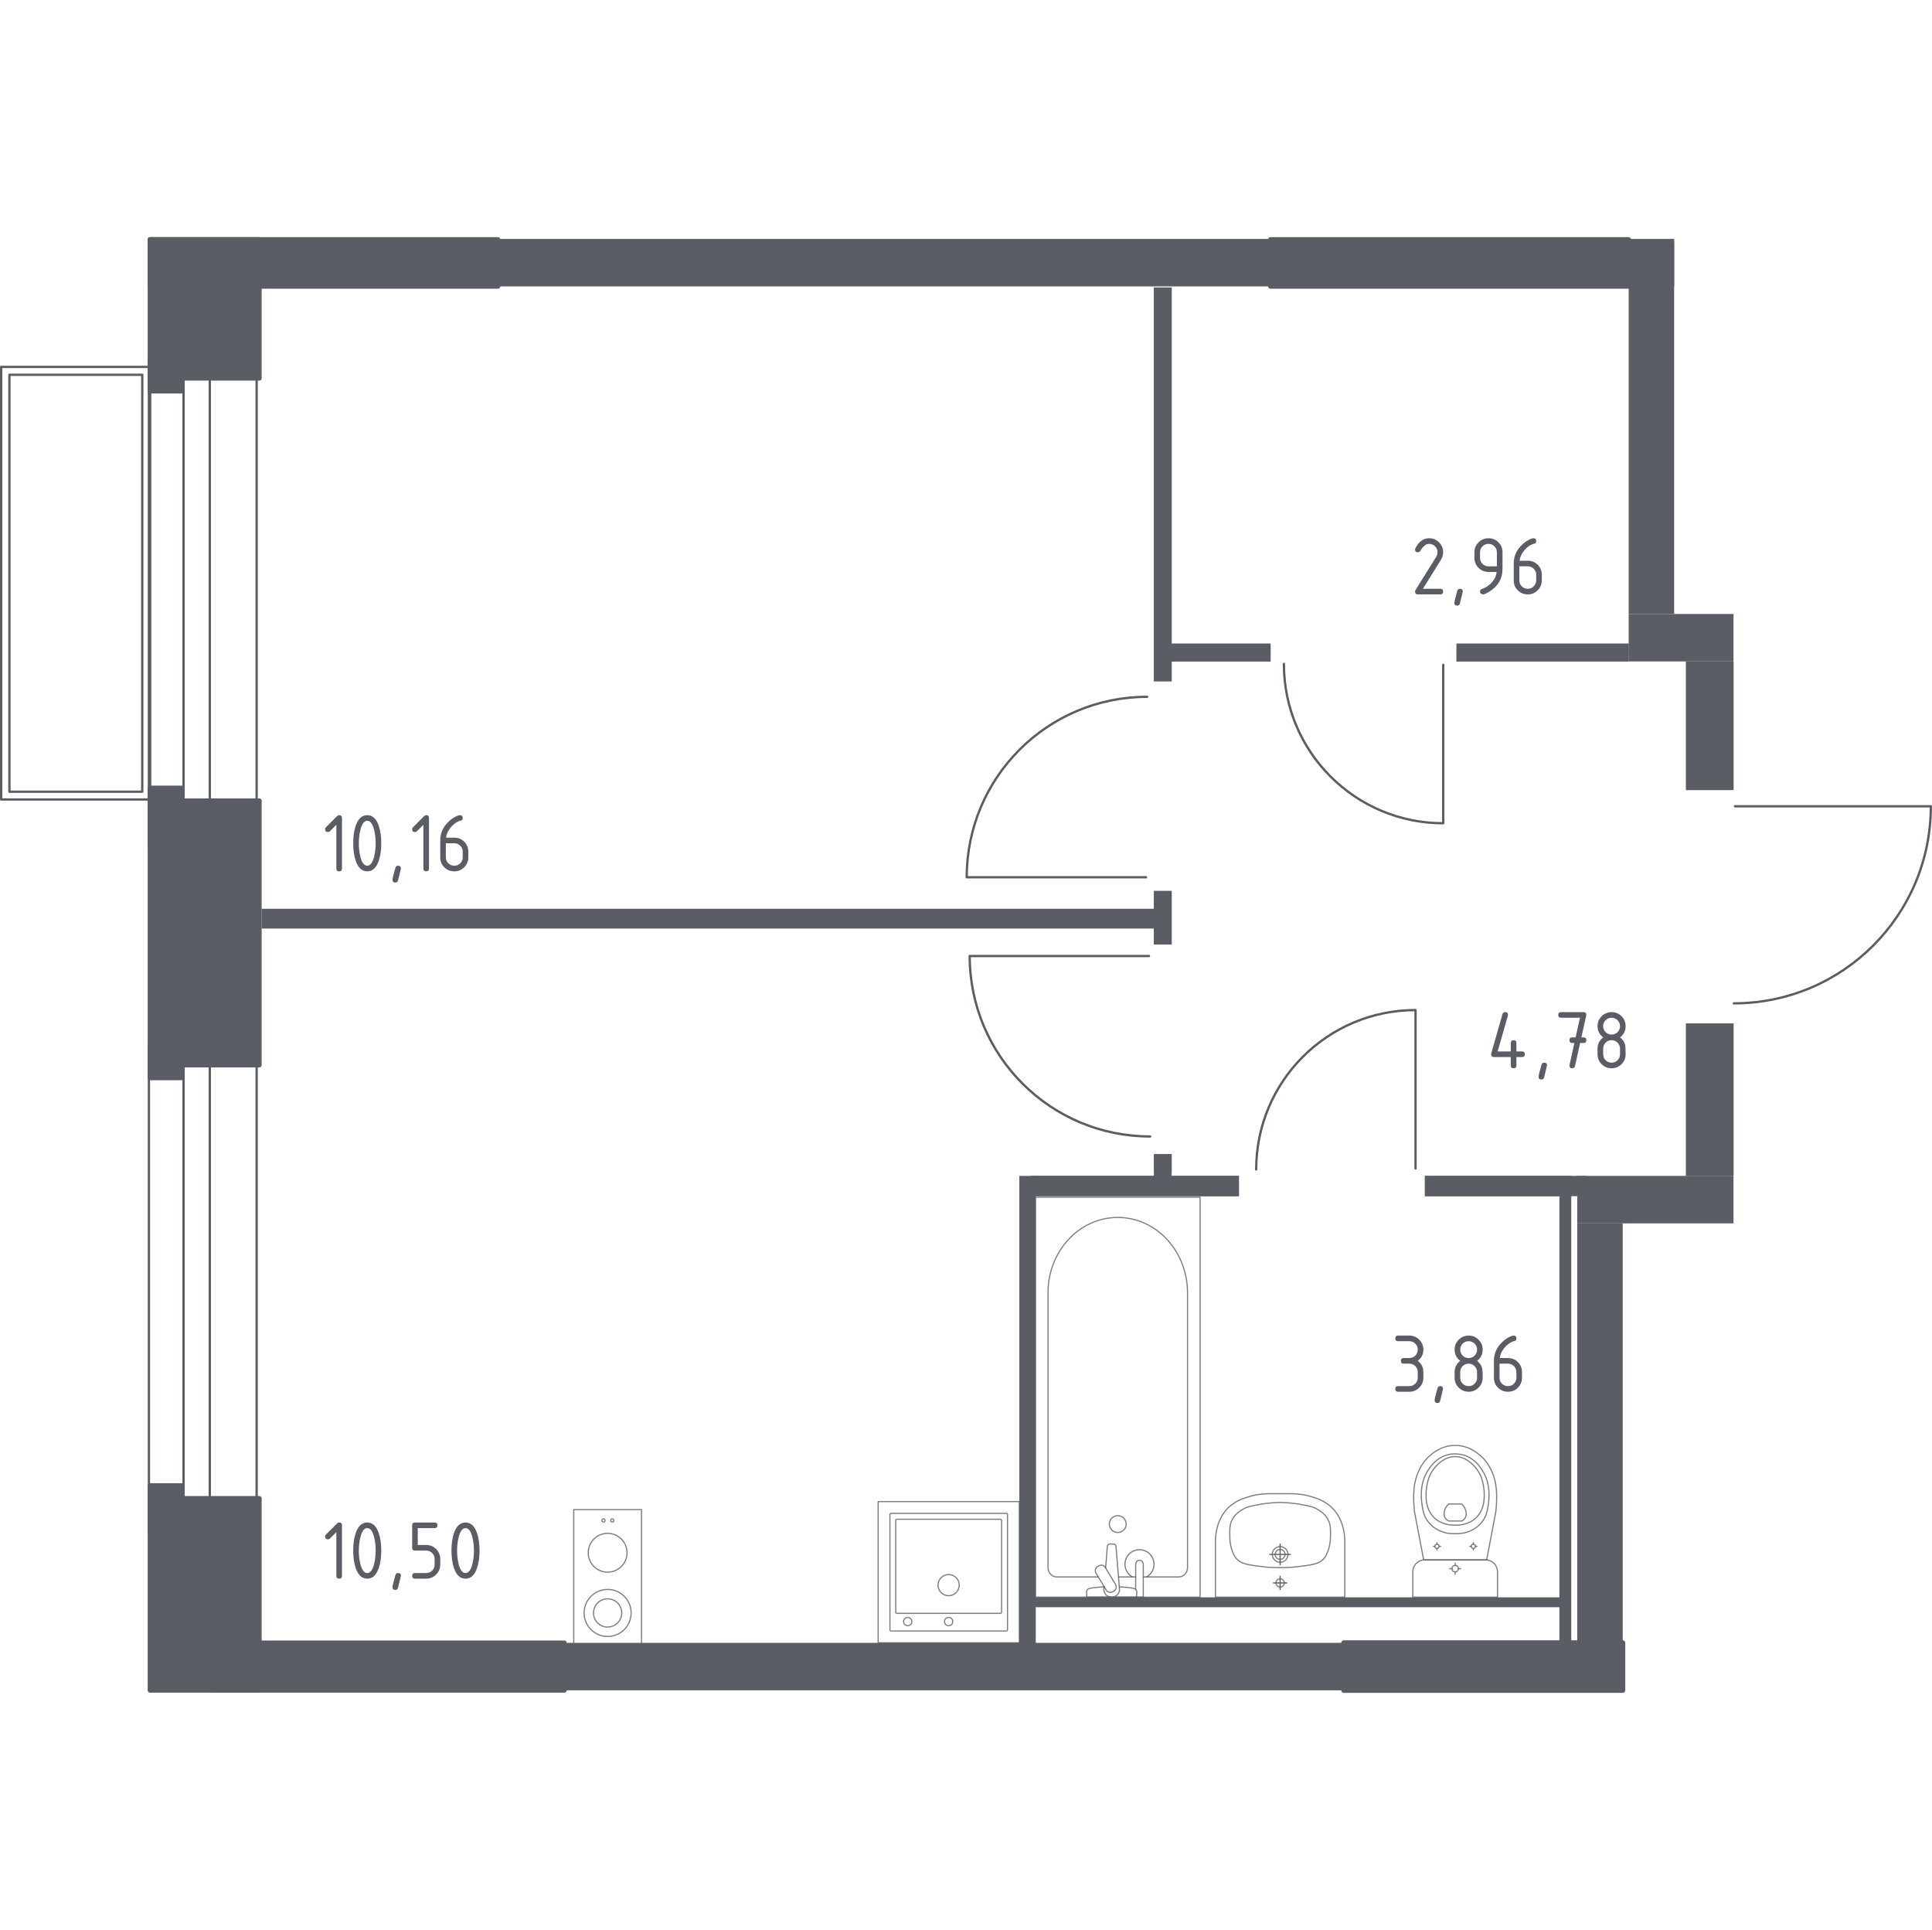 <?xml version="1.0" encoding="iso-8859-1"?>
<!-- Generator: Adobe Illustrator 27.0.0, SVG Export Plug-In . SVG Version: 6.00 Build 0)  -->
<svg version="1.1" xmlns="http://www.w3.org/2000/svg" xmlns:xlink="http://www.w3.org/1999/xlink" x="0px" y="0px"
	 viewBox="0 0 1001.204 1000" style="enable-background:new 0 0 1001.204 1000;" xml:space="preserve">
<g id="&#x426;&#x432;&#x435;&#x442;_&#x43F;&#x43E;&#x43C;&#x435;&#x449;&#x435;&#x43D;&#x438;&#x439;">
</g>
<g id="_x21__x21__x21__&#x41E;&#x43A;&#x43D;&#x430;_x2C__&#x434;&#x432;&#x435;&#x440;&#x438;">
	<g>
		<path style="fill:none;stroke:#5B5D65;stroke-width:1.204;stroke-linecap:round;stroke-linejoin:round;stroke-miterlimit:10;" d="
			M899.105,417.765l101.497,0c0,56.398-45.71,102.108-102.108,102.108"/>
	</g>
	<g>
		<path style="fill:none;stroke:#5B5D65;stroke-width:1.204;stroke-linecap:round;stroke-linejoin:round;stroke-miterlimit:10;" d="
			M733.564,605.445V523.36c-45.612,0-82.58,36.968-82.58,82.58"/>
	</g>
	<g>
		<path style="fill:none;stroke:#5B5D65;stroke-width:1.204;stroke-linecap:round;stroke-linejoin:round;stroke-miterlimit:10;" d="
			M747.918,344.471l0,82.085c-45.612,0-82.58-36.968-82.58-82.58"/>
	</g>
	<g>
		<path style="fill:none;stroke:#5B5D65;stroke-width:1.204;stroke-linecap:round;stroke-linejoin:round;stroke-miterlimit:10;" d="
			M595.447,495.349l-92.935,0c0,51.641,41.854,93.495,93.495,93.495"/>
	</g>
	<g>
		<path style="fill:none;stroke:#5B5D65;stroke-width:1.204;stroke-linecap:round;stroke-linejoin:round;stroke-miterlimit:10;" d="
			M593.911,454.544l-92.935,0c0-51.641,41.854-93.495,93.495-93.495"/>
	</g>
	<g>
		
			<line style="fill:none;stroke:#5B5D65;stroke-width:1.204;stroke-linecap:round;stroke-linejoin:round;stroke-miterlimit:10;" x1="77.173" y1="794.332" x2="77.173" y2="541.057"/>
		
			<line style="fill:none;stroke:#5B5D65;stroke-width:1.204;stroke-linecap:round;stroke-linejoin:round;stroke-miterlimit:10;" x1="132.993" y1="794.332" x2="132.992" y2="541.056"/>
		
			<line style="fill:none;stroke:#5B5D65;stroke-width:1.204;stroke-linecap:round;stroke-linejoin:round;stroke-miterlimit:10;" x1="95.119" y1="794.332" x2="95.118" y2="541.057"/>
		
			<line style="fill:none;stroke:#5B5D65;stroke-width:1.204;stroke-linecap:round;stroke-linejoin:round;stroke-miterlimit:10;" x1="108.714" y1="794.332" x2="108.714" y2="541.056"/>
	</g>
	<g>
		
			<line style="fill:none;stroke:#5B5D65;stroke-width:1.204;stroke-linecap:round;stroke-linejoin:round;stroke-miterlimit:10;" x1="77.173" y1="439.029" x2="77.173" y2="185.753"/>
		
			<line style="fill:none;stroke:#5B5D65;stroke-width:1.204;stroke-linecap:round;stroke-linejoin:round;stroke-miterlimit:10;" x1="132.993" y1="439.029" x2="132.992" y2="185.753"/>
		
			<line style="fill:none;stroke:#5B5D65;stroke-width:1.204;stroke-linecap:round;stroke-linejoin:round;stroke-miterlimit:10;" x1="95.119" y1="439.029" x2="95.118" y2="185.753"/>
		
			<line style="fill:none;stroke:#5B5D65;stroke-width:1.204;stroke-linecap:round;stroke-linejoin:round;stroke-miterlimit:10;" x1="108.714" y1="439.029" x2="108.714" y2="185.753"/>
	</g>
	<g>
		
			<rect x="0.602" y="190.113" style="fill:none;stroke:#5B5D65;stroke-width:1.204;stroke-linecap:round;stroke-linejoin:round;stroke-miterlimit:10;" width="77.212" height="224.125"/>
		
			<rect x="4.876" y="194.192" style="fill:none;stroke:#5B5D65;stroke-width:1.204;stroke-linecap:round;stroke-linejoin:round;stroke-miterlimit:10;" width="68.846" height="216.016"/>
	</g>
</g>
<g id="_x21__x21__x21__&#x41F;&#x443;&#x43D;&#x43A;&#x442;&#x438;&#x440;">
</g>
<g id="&#x421;&#x430;&#x43D;&#x442;&#x435;&#x445;&#x43D;&#x438;&#x43A;&#x430;">
	<g>
		<g>
			
				<circle style="opacity:0.8;fill:none;stroke:#5B5D65;stroke-width:0.602;stroke-linecap:round;stroke-linejoin:round;stroke-miterlimit:10;" cx="312.728" cy="787.815" r="0.824"/>
			
				<circle style="opacity:0.8;fill:none;stroke:#5B5D65;stroke-width:0.602;stroke-linecap:round;stroke-linejoin:round;stroke-miterlimit:10;" cx="317.294" cy="787.815" r="0.824"/>
		</g>
		
			<circle style="opacity:0.8;fill:none;stroke:#5B5D65;stroke-width:0.602;stroke-linecap:round;stroke-linejoin:round;stroke-miterlimit:10;" cx="314.88" cy="835.729" r="12.189"/>
		<g>
			
				<circle style="opacity:0.8;fill:none;stroke:#5B5D65;stroke-width:0.602;stroke-linecap:round;stroke-linejoin:round;stroke-miterlimit:10;" cx="314.882" cy="804.539" r="10.056"/>
		</g>
		
			<rect x="297.329" y="782.161" style="opacity:0.8;fill:none;stroke:#5B5D65;stroke-width:0.602;stroke-linecap:round;stroke-linejoin:round;stroke-miterlimit:10;" width="35.103" height="73.131"/>
		
			<circle style="opacity:0.8;fill:none;stroke:#5B5D65;stroke-width:0.602;stroke-linecap:round;stroke-linejoin:round;stroke-miterlimit:10;" cx="314.88" cy="835.729" r="7.313"/>
	</g>
	<g>
		
			<rect x="455.084" y="778.031" transform="matrix(-1 2.019705e-06 -2.019705e-06 -1 983.301 1629.191)" style="opacity:0.8;fill:none;stroke:#5B5D65;stroke-width:0.602;stroke-linecap:round;stroke-linejoin:round;stroke-miterlimit:10;" width="73.131" height="73.131"/>
		
			<circle style="opacity:0.8;fill:none;stroke:#5B5D65;stroke-width:0.602;stroke-linecap:round;stroke-linejoin:round;stroke-miterlimit:10;" cx="491.603" cy="821.313" r="5.486"/>
		
			<circle style="opacity:0.8;fill:none;stroke:#5B5D65;stroke-width:0.602;stroke-linecap:round;stroke-linejoin:round;stroke-miterlimit:10;" cx="491.603" cy="840.192" r="2.133"/>
		
			<circle style="opacity:0.8;fill:none;stroke:#5B5D65;stroke-width:0.602;stroke-linecap:round;stroke-linejoin:round;stroke-miterlimit:10;" cx="470.39" cy="840.192" r="2.133"/>
		
			<path style="opacity:0.8;fill:none;stroke:#5B5D65;stroke-width:0.602;stroke-linecap:round;stroke-linejoin:round;stroke-miterlimit:10;" d="
			M461.788,784.125l59.724,0c0.335,0,0.609,0.274,0.609,0.609l0,59.724c0,0.335-0.274,0.609-0.609,0.609l-59.724,0
			c-0.335,0-0.609-0.274-0.609-0.609l0-59.724C461.178,784.399,461.452,784.125,461.788,784.125z"/>
		
			<path style="opacity:0.8;fill:none;stroke:#5B5D65;stroke-width:0.602;stroke-linecap:round;stroke-linejoin:round;stroke-miterlimit:10;" d="
			M464.806,787.179l53.629,0c0.335,0,0.609,0.274,0.609,0.609l0,47.535c0,0.335-0.274,0.609-0.609,0.609l-53.629,0
			c-0.335,0-0.609-0.274-0.609-0.609l0-47.535C464.197,787.453,464.471,787.179,464.806,787.179z"/>
	</g>
	<g>
		
			<line style="opacity:0.8;fill:none;stroke:#5B5D65;stroke-width:0.602;stroke-linecap:round;stroke-linejoin:round;stroke-miterlimit:10;" x1="579.635" y1="817.072" x2="588.533" y2="817.072"/>
		
			<path style="opacity:0.8;fill:none;stroke:#5B5D65;stroke-width:0.602;stroke-linecap:round;stroke-linejoin:round;stroke-miterlimit:10;" d="
			M592.476,817.072h18.39c2.511,0,4.541-2.197,4.541-4.902v-142.3c0-9.709-3.349-19.082-9.391-26.271
			c-14.348-17.061-39.183-17.061-53.527,0c-6.05,7.189-9.399,16.562-9.399,26.271v142.3c0,2.705,2.038,4.902,4.549,4.902h21.534"/>
		
			<rect x="536.587" y="620.34" style="opacity:0.8;fill:none;stroke:#5B5D65;stroke-width:0.602;stroke-linecap:round;stroke-linejoin:round;stroke-miterlimit:10;" width="85.32" height="207.204"/>
		
			<path style="opacity:0.8;fill:none;stroke:#5B5D65;stroke-width:0.602;stroke-linecap:round;stroke-linejoin:round;stroke-miterlimit:10;" d="
			M579.25,785.314c2.412,0,4.364,1.952,4.364,4.364c0,2.408-1.952,4.364-4.364,4.364c-2.412,0-4.369-1.956-4.369-4.364
			C574.881,787.266,576.838,785.314,579.25,785.314z"/>
		
			<path style="opacity:0.8;fill:none;stroke:#5B5D65;stroke-width:0.602;stroke-linecap:round;stroke-linejoin:round;stroke-miterlimit:10;" d="
			M588.533,827.542h3.943v-6.424v-0.439v-10.152c0,0-0.073-2.09-1.969-2.09s-1.974,2.09-1.974,2.09v10.152v0.439v2.37"/>
		
			<path style="opacity:0.8;fill:none;stroke:#5B5D65;stroke-width:0.602;stroke-linecap:round;stroke-linejoin:round;stroke-miterlimit:10;" d="
			M572.149,822.018l-0.106,1.28c-0.163,2.029,1.363,3.951,3.599,4.214c0.15,0.017,0.297,0.026,0.451,0.026
			c0.151,0,0.301-0.009,0.451-0.026c2.236-0.262,3.762-2.184,3.603-4.214l-1.819-22.032c0-0.701-0.628-1.268-1.406-1.268h-1.655
			c-0.782,0-1.402,0.568-1.402,1.268l-0.923,11.16"/>
		
			<path style="opacity:0.8;fill:none;stroke:#5B5D65;stroke-width:0.602;stroke-linecap:round;stroke-linejoin:round;stroke-miterlimit:10;" d="
			M568.789,811.71l0.645-0.391c1.152-0.688,2.657-0.318,3.345,0.834l5.327,8.84c0.692,1.148,0.318,2.653-0.826,3.349l-0.658,0.387
			c-1.139,0.692-2.649,0.314-3.341-0.83l-5.323-8.845C567.267,813.907,567.636,812.402,568.789,811.71z"/>
		
			<path style="opacity:0.8;fill:none;stroke:#5B5D65;stroke-width:0.602;stroke-linecap:round;stroke-linejoin:round;stroke-miterlimit:10;" d="
			M572.262,822.199c-3.109,0.168-7.148,0.487-8.229,1.035c-1.505,0.77-0.838,2.911-0.838,2.911v1.367h25.807v-1.367
			c0,0,0.662-2.141-0.843-2.911c-1.063-0.54-5.008-0.858-8.1-1.028"/>
		
			<path style="opacity:0.8;fill:none;stroke:#5B5D65;stroke-width:0.602;stroke-linecap:round;stroke-linejoin:round;stroke-miterlimit:10;" d="
			M594.179,817.072c2.304-1.289,3.861-3.753,3.861-6.579c0-4.162-3.371-7.537-7.533-7.537c-4.162,0-7.533,3.375-7.533,7.537
			c0,2.826,1.557,5.29,3.86,6.579"/>
	</g>
	<g>
		
			<path style="opacity:0.8;fill:none;stroke:#5B5D65;stroke-width:0.602;stroke-linecap:round;stroke-linejoin:round;stroke-miterlimit:10;" d="
			M660.823,805.398c0-1.414,1.152-2.559,2.569-2.559c1.414,0,2.563,1.145,2.563,2.559c0,1.417-1.148,2.562-2.563,2.562
			C661.975,807.96,660.823,806.814,660.823,805.398z"/>
		
			<path style="opacity:0.8;fill:none;stroke:#5B5D65;stroke-width:0.602;stroke-linecap:round;stroke-linejoin:round;stroke-miterlimit:10;" d="
			M659.323,805.397c0-2.24,1.825-4.056,4.071-4.056c2.241,0,4.061,1.815,4.061,4.056c0,2.245-1.82,4.06-4.061,4.06
			C661.148,809.457,659.323,807.642,659.323,805.397z"/>
		
			<path style="opacity:0.8;fill:none;stroke:#5B5D65;stroke-width:0.602;stroke-linecap:round;stroke-linejoin:round;stroke-miterlimit:10;" d="
			M629.87,827.544h0.012h67.012h0.012c0-9.305,0-18.61,0-27.915c-0.002-0.064-0.005-0.136-0.007-0.206
			c0.062-2.841-0.17-10.43-5.158-16.581c-4.186-5.16-9.565-6.65-13.767-7.813c-1.268-0.351-2.513-0.586-3.878-0.745
			c-2.877-0.398-5.927-0.385-10.709-0.359c-4.781-0.027-7.832-0.039-10.709,0.359c-1.364,0.159-2.609,0.394-3.878,0.745
			c-4.202,1.163-9.581,2.652-13.767,7.813c-4.989,6.151-5.22,13.74-5.159,16.581c-0.003,0.071-0.005,0.142-0.007,0.206
			C629.87,808.934,629.87,818.239,629.87,827.544z"/>
		
			<path style="opacity:0.8;fill:none;stroke:#5B5D65;stroke-width:0.602;stroke-linecap:round;stroke-linejoin:round;stroke-miterlimit:10;" d="
			M637.305,795.877c0.026,1.642,0.068,3.494,0.678,5.795c0.2,0.755,0.9,3.394,2.309,5.336c2.579,3.554,7.003,3.873,14.462,4.796
			c3.549,0.439,6.473,0.434,8.632,0.423c0.001,0,0.002,0,0.003,0c0.001,0,0.002,0,0.003,0c2.159,0.011,5.083,0.016,8.632-0.423
			c7.455-0.922,11.88-1.242,14.462-4.796c1.38-1.9,2.075-4.461,2.281-5.222c0.636-2.342,0.678-4.231,0.706-5.908
			c0.053-3.288,0.085-5.234-0.736-7.378c-1.459-3.811-4.623-5.659-6.268-6.62c-2.084-1.217-4.373-1.635-8.95-2.47
			c0,0-4.994-0.911-10.127-0.911c-0.001,0-0.002,0-0.003,0c-0.001,0-0.002,0-0.003,0c-5.12,0-10.127,0.911-10.127,0.911
			c-4.544,0.827-6.816,1.24-8.864,2.422c-1.662,0.959-4.884,2.818-6.354,6.668C637.221,790.647,637.252,792.612,637.305,795.877z"/>
		<g>
			
				<line style="fill:none;stroke:#5B5D65;stroke-width:0.602;stroke-linecap:round;stroke-linejoin:round;stroke-miterlimit:10;" x1="668.722" y1="805.399" x2="658.056" y2="805.399"/>
			
				<line style="fill:none;stroke:#5B5D65;stroke-width:0.602;stroke-linecap:round;stroke-linejoin:round;stroke-miterlimit:10;" x1="663.389" y1="800.067" x2="663.389" y2="810.732"/>
		</g>
		<g>
			
				<path style="opacity:0.8;fill:none;stroke:#5B5D65;stroke-width:0.602;stroke-linecap:round;stroke-linejoin:round;stroke-miterlimit:10;" d="
				M661.241,820.166c0-1.186,0.964-2.147,2.151-2.147c1.184,0,2.146,0.961,2.146,2.147c0,1.188-0.961,2.149-2.146,2.149
				C662.205,822.315,661.241,821.354,661.241,820.166z"/>
			<g>
				
					<line style="fill:none;stroke:#5B5D65;stroke-width:0.602;stroke-linecap:round;stroke-linejoin:round;stroke-miterlimit:10;" x1="666.822" y1="820.167" x2="659.956" y2="820.167"/>
				
					<line style="fill:none;stroke:#5B5D65;stroke-width:0.602;stroke-linecap:round;stroke-linejoin:round;stroke-miterlimit:10;" x1="663.389" y1="816.734" x2="663.389" y2="823.6"/>
			</g>
		</g>
	</g>
	<g>
		
			<path style="opacity:0.8;fill:none;stroke:#5B5D65;stroke-width:0.602;stroke-linecap:round;stroke-linejoin:round;stroke-miterlimit:10;" d="
			M776.035,827.544v-11.975v-1.223c0-3.369-2.764-6.126-6.143-6.126h-31.593c-3.379,0-6.143,2.757-6.143,6.126v1.223v11.975H776.035
			z"/>
		
			<ellipse style="opacity:0.8;fill:none;stroke:#5B5D65;stroke-width:0.602;stroke-linecap:round;stroke-linejoin:round;stroke-miterlimit:10;" cx="754.096" cy="812.776" rx="1.657" ry="1.652"/>
		
			<line style="opacity:0.8;fill:none;stroke:#5B5D65;stroke-width:0.602;stroke-linecap:round;stroke-linejoin:round;stroke-miterlimit:10;" x1="756.99" y1="812.776" x2="755.752" y2="812.776"/>
		
			<line style="opacity:0.8;fill:none;stroke:#5B5D65;stroke-width:0.602;stroke-linecap:round;stroke-linejoin:round;stroke-miterlimit:10;" x1="752.439" y1="812.776" x2="751.202" y2="812.776"/>
		
			<line style="opacity:0.8;fill:none;stroke:#5B5D65;stroke-width:0.602;stroke-linecap:round;stroke-linejoin:round;stroke-miterlimit:10;" x1="754.096" y1="809.89" x2="754.096" y2="811.124"/>
		
			<line style="opacity:0.8;fill:none;stroke:#5B5D65;stroke-width:0.602;stroke-linecap:round;stroke-linejoin:round;stroke-miterlimit:10;" x1="754.096" y1="814.429" x2="754.096" y2="815.663"/>
		
			<line style="opacity:0.8;fill:none;stroke:#5B5D65;stroke-width:0.602;stroke-linecap:round;stroke-linejoin:round;stroke-miterlimit:10;" x1="765.441" y1="801.207" x2="764.62" y2="801.207"/>
		
			<line style="opacity:0.8;fill:none;stroke:#5B5D65;stroke-width:0.602;stroke-linecap:round;stroke-linejoin:round;stroke-miterlimit:10;" x1="762.42" y1="801.207" x2="761.598" y2="801.207"/>
		
			<line style="opacity:0.8;fill:none;stroke:#5B5D65;stroke-width:0.602;stroke-linecap:round;stroke-linejoin:round;stroke-miterlimit:10;" x1="763.52" y1="799.291" x2="763.52" y2="800.11"/>
		
			<line style="opacity:0.8;fill:none;stroke:#5B5D65;stroke-width:0.602;stroke-linecap:round;stroke-linejoin:round;stroke-miterlimit:10;" x1="763.52" y1="802.304" x2="763.52" y2="803.124"/>
		
			<ellipse style="opacity:0.8;fill:none;stroke:#5B5D65;stroke-width:0.602;stroke-linecap:round;stroke-linejoin:round;stroke-miterlimit:10;" cx="763.52" cy="801.207" rx="1.1" ry="1.097"/>
		
			<ellipse style="opacity:0.8;fill:none;stroke:#5B5D65;stroke-width:0.602;stroke-linecap:round;stroke-linejoin:round;stroke-miterlimit:10;" cx="744.672" cy="801.207" rx="1.1" ry="1.097"/>
		
			<line style="opacity:0.8;fill:none;stroke:#5B5D65;stroke-width:0.602;stroke-linecap:round;stroke-linejoin:round;stroke-miterlimit:10;" x1="746.594" y1="801.207" x2="745.772" y2="801.207"/>
		
			<line style="opacity:0.8;fill:none;stroke:#5B5D65;stroke-width:0.602;stroke-linecap:round;stroke-linejoin:round;stroke-miterlimit:10;" x1="743.572" y1="801.207" x2="742.75" y2="801.207"/>
		
			<line style="opacity:0.8;fill:none;stroke:#5B5D65;stroke-width:0.602;stroke-linecap:round;stroke-linejoin:round;stroke-miterlimit:10;" x1="744.672" y1="799.291" x2="744.672" y2="800.11"/>
		
			<line style="opacity:0.8;fill:none;stroke:#5B5D65;stroke-width:0.602;stroke-linecap:round;stroke-linejoin:round;stroke-miterlimit:10;" x1="744.672" y1="802.304" x2="744.672" y2="803.124"/>
		
			<path style="opacity:0.8;fill:none;stroke:#5B5D65;stroke-width:0.602;stroke-linecap:round;stroke-linejoin:round;stroke-miterlimit:10;" d="
			M732.817,781.14c0.06,0.849,0.13,1.547,0.18,2.005c1.59,8.362,3.179,16.724,4.769,25.085c5.443-0.002,10.886-0.004,16.329-0.006
			c5.443,0.002,10.886,0.004,16.329,0.006c1.59-8.362,3.179-16.724,4.769-25.085c0.05-0.459,0.12-1.156,0.18-2.005
			c0.352-5.013,0.945-13.456-3.463-21.072c-0.711-1.229-2.173-3.704-4.964-6.069c-1.672-1.417-6.115-5.067-12.691-5.071
			c-0.054,0-0.106,0.005-0.16,0.005c-0.054-0.001-0.106-0.005-0.16-0.005c-6.576,0.004-11.019,3.654-12.691,5.071
			c-2.792,2.365-4.253,4.84-4.964,6.069C731.872,767.684,732.465,776.127,732.817,781.14z"/>
		
			<path style="opacity:0.8;fill:none;stroke:#5B5D65;stroke-width:0.602;stroke-linecap:round;stroke-linejoin:round;stroke-miterlimit:10;" d="
			M736.991,780.041c0.36,2.464,0.796,5.22,2.827,8.05c2.505,3.49,5.869,4.909,6.966,5.354c2.989,1.216,5.535,1.216,7.312,1.216
			c1.777,0,4.323,0,7.312-1.216c1.096-0.446,4.461-1.864,6.966-5.354c2.031-2.83,2.467-5.586,2.827-8.05
			c0.459-3.14,1.659-11.349-3.397-18.736c-1.259-1.84-3.955-5.723-9.134-7.327c-1.073-0.332-4.787-1.351-9.15,0
			c-5.178,1.604-7.873,5.487-9.133,7.327C735.332,768.693,736.532,776.902,736.991,780.041z"/>
		
			<path style="opacity:0.8;fill:none;stroke:#5B5D65;stroke-width:0.602;stroke-linecap:round;stroke-linejoin:round;stroke-miterlimit:10;" d="
			M743.36,786.499c4.058,3.791,9.348,3.778,10.736,3.768c1.388,0.01,6.678,0.023,10.736-3.768c3.59-3.354,4.367-7.959,4.343-11.615
			c0.039-2.53-0.327-4.583-0.472-5.394c-0.357-1.998-1.236-5.925-4.324-9.383c-1.249-1.398-4.802-5.376-10.249-5.39
			c-5.487-0.014-9.077,4.004-10.316,5.39c-3.088,3.455-3.967,7.383-4.324,9.383c-0.145,0.811-0.511,2.864-0.472,5.394
			C738.992,778.54,739.77,783.146,743.36,786.499z"/>
		
			<path style="opacity:0.8;fill:none;stroke:#5B5D65;stroke-width:0.602;stroke-linecap:round;stroke-linejoin:round;stroke-miterlimit:10;" d="
			M748.729,786.14c0.581,1.217,1.638,1.776,2.023,1.956c2.231,0,4.463,0,6.694,0c0.386-0.18,1.446-0.739,2.023-1.956
			c0.476-1.004,0.371-1.922,0.287-2.575c-0.282-2.199-1.667-3.686-2.309-4.292c-2.231,0-4.463,0-6.694,0
			c-0.627,0.582-1.982,2.012-2.296,4.167C748.355,784.127,748.228,785.091,748.729,786.14z"/>
	</g>
</g>
<g id="&#x41F;&#x435;&#x440;&#x435;&#x433;&#x43E;&#x440;&#x43E;&#x434;&#x43A;&#x438;">
	<rect x="843.44" y="123.792" style="fill:#5B5D65;" width="24.142" height="24.605"/>
	<rect x="258.055" y="123.792" style="fill:#5B5D65;" width="402.901" height="24.605"/>
	<rect x="817.348" y="633.875" style="fill:#5B5D65;" width="23.578" height="229.643"/>
	<rect x="817.348" y="609.271" style="fill:#5B5D65;" width="80.99" height="24.605"/>
	<g>
		<defs>
			<path id="SVGID_1_" d="M873.734,530.33v78.941h24.605V530.33H873.734z M873.734,342.72v66.638h24.605V342.72H873.734z"/>
		</defs>
		<use xlink:href="#SVGID_1_"  style="overflow:visible;fill-rule:evenodd;clip-rule:evenodd;fill:#5B5D65;"/>
		<clipPath id="SVGID_00000129904006608575804820000012086377660245093799_">
			<use xlink:href="#SVGID_1_"  style="overflow:visible;"/>
		</clipPath>
		
			<rect x="873.734" y="342.72" style="clip-path:url(#SVGID_00000129904006608575804820000012086377660245093799_);fill:#5B5D65;" width="24.604" height="266.551"/>
	</g>
	<rect x="844.003" y="318.116" style="fill:#5B5D65;" width="54.335" height="24.605"/>
	<rect x="844.003" y="125.38" style="fill:#5B5D65;" width="23.578" height="192.737"/>
	<rect x="292.45" y="851.216" style="fill:#5B5D65;" width="403.925" height="24.605"/>
	<g>
		<defs>
			<path id="SVGID_00000104680607305438744530000002349554685728764602_" d="M597.958,597.994v16.403h9.226v-16.403H597.958z
				 M597.958,461.643v27.68h9.226v-27.68H597.958z M597.958,148.96v204.013h9.226V148.96H597.958z"/>
		</defs>
		
			<use xlink:href="#SVGID_00000104680607305438744530000002349554685728764602_"  style="overflow:visible;fill-rule:evenodd;clip-rule:evenodd;fill:#5B5D65;"/>
		<clipPath id="SVGID_00000063601564056958750900000010019030785886338716_">
			<use xlink:href="#SVGID_00000104680607305438744530000002349554685728764602_"  style="overflow:visible;"/>
		</clipPath>
		
			<rect x="597.958" y="148.96" style="clip-path:url(#SVGID_00000063601564056958750900000010019030785886338716_);fill:#5B5D65;" width="9.226" height="458.261"/>
	</g>
	<rect x="135.596" y="470.87" style="fill:#5B5D65;" width="462.362" height="10.253"/>
	<g>
		<defs>
			<path id="SVGID_00000137813360830308445130000009448441097563695759_" d="M754.812,333.494v9.226h89.191v-9.226H754.812z
				 M607.184,333.494v9.226h51.26v-9.226H607.184z"/>
		</defs>
		
			<use xlink:href="#SVGID_00000137813360830308445130000009448441097563695759_"  style="overflow:visible;fill-rule:evenodd;clip-rule:evenodd;fill:#5B5D65;"/>
		<clipPath id="SVGID_00000061452998384308687590000004973553987949717406_">
			<use xlink:href="#SVGID_00000137813360830308445130000009448441097563695759_"  style="overflow:visible;"/>
		</clipPath>
		
			<rect x="607.184" y="333.494" style="clip-path:url(#SVGID_00000061452998384308687590000004973553987949717406_);fill:#5B5D65;" width="236.819" height="9.227"/>
	</g>
	<g>
		<defs>
			<path id="SVGID_00000044173496669642825290000006196492786055366076_" d="M738.409,609.271v10.519h83.706v-10.519H738.409z
				 M534.395,609.271v10.519H642.04v-10.519H534.395z"/>
		</defs>
		
			<use xlink:href="#SVGID_00000044173496669642825290000006196492786055366076_"  style="overflow:visible;fill-rule:evenodd;clip-rule:evenodd;fill:#5B5D65;"/>
		<clipPath id="SVGID_00000060002061020930911000000000439267568257920946_">
			<use xlink:href="#SVGID_00000044173496669642825290000006196492786055366076_"  style="overflow:visible;"/>
		</clipPath>
		
			<rect x="534.395" y="609.271" style="clip-path:url(#SVGID_00000060002061020930911000000000439267568257920946_);fill:#5B5D65;" width="279.877" height="10.519"/>
	</g>
	<rect x="528.244" y="609.271" style="fill:#5B5D65;" width="8.509" height="246.021"/>
	<rect x="534.395" y="827.637" style="fill:#5B5D65;" width="276.802" height="5.127"/>
	<rect x="808.122" y="614.397" style="fill:#5B5D65;" width="6.151" height="236.82"/>
</g>
<g id="_x21__x21__x21__&#x428;&#x430;&#x445;&#x442;&#x44B;">
</g>
<g id="&#x41D;&#x435;&#x441;&#x443;&#x449;&#x438;&#x435;">
	
		<rect x="77.737" y="124.067" style="fill:#5B5D65;stroke:#5B5D65;stroke-width:2.408;stroke-linecap:round;stroke-linejoin:round;stroke-miterlimit:10;" width="180.318" height="24.329"/>
	
		<polygon style="fill:#5B5D65;stroke:#5B5D65;stroke-width:2.408;stroke-linecap:round;stroke-linejoin:round;stroke-miterlimit:10;" points="
		77.737,124.067 77.737,202.661 94.052,202.661 94.052,196.005 134.402,196.005 134.402,124.067 	"/>
	
		<polygon style="fill:#5B5D65;stroke:#5B5D65;stroke-width:2.408;stroke-linecap:round;stroke-linejoin:round;stroke-miterlimit:10;" points="
		77.737,408.242 77.737,558.516 94.052,558.516 94.052,551.86 134.402,551.86 134.402,414.898 94.052,414.898 94.052,408.242 	"/>
	
		<polygon style="fill:#5B5D65;stroke:#5B5D65;stroke-width:2.408;stroke-linecap:round;stroke-linejoin:round;stroke-miterlimit:10;" points="
		77.737,875.821 77.737,769.698 94.052,769.698 94.052,776.354 134.402,776.354 134.402,875.821 	"/>
	
		<rect x="658.393" y="124.067" style="fill:#5B5D65;stroke:#5B5D65;stroke-width:2.408;stroke-linecap:round;stroke-linejoin:round;stroke-miterlimit:10;" width="185.56" height="24.329"/>
	
		<rect x="110.991" y="851.216" style="fill:#5B5D65;stroke:#5B5D65;stroke-width:2.408;stroke-linecap:round;stroke-linejoin:round;stroke-miterlimit:10;" width="181.459" height="24.605"/>
	
		<rect x="696.376" y="851.216" style="fill:#5B5D65;stroke:#5B5D65;stroke-width:2.632;stroke-linecap:round;stroke-linejoin:round;stroke-miterlimit:10;" width="144.55" height="24.605"/>
</g>
<g id="_x21__x21__x21__&#x41B;&#x435;&#x441;&#x442;&#x43D;&#x438;&#x446;&#x44B;_x2C__&#x43B;&#x438;&#x444;&#x442;&#x44B;">
</g>
<g id="_x21__x21__x21__&#x41F;&#x43B;&#x43E;&#x449;&#x430;&#x434;&#x438;">
	<g>
		<path style="fill:#5B5D65;" d="M174.307,427.347l-3.344,3.344c-0.28,0.274-0.619,0.412-1.017,0.412
			c-0.973,0-1.459-0.485-1.459-1.455c0-0.396,0.14-0.734,0.419-1.014l5.688-5.688c0.382-0.382,0.771-0.573,1.168-0.573
			c0.971,0,1.455,0.485,1.455,1.455v26.189c0,0.97-0.484,1.455-1.455,1.455c-0.97,0-1.455-0.485-1.455-1.454V427.347z"/>
		<path style="fill:#5B5D65;" d="M197.587,436.922c0,3.469-0.427,6.467-1.279,8.995c-1.249,3.704-3.248,5.555-5.996,5.555
			s-4.747-1.844-5.996-5.533c-0.853-2.528-1.278-5.533-1.278-9.017c0-3.483,0.426-6.488,1.278-9.016
			c1.249-3.689,3.248-5.534,5.996-5.534s4.747,1.852,5.996,5.556C197.161,430.456,197.587,433.454,197.587,436.922z
			 M194.677,436.922c0-2.41-0.258-4.681-0.771-6.812c-0.779-3.218-1.977-4.828-3.594-4.828c-1.602,0-2.792,1.617-3.571,4.85
			c-0.529,2.175-0.793,4.439-0.793,6.79c0,2.396,0.257,4.667,0.771,6.812c0.778,3.219,1.977,4.828,3.593,4.828
			c1.617,0,2.814-1.609,3.594-4.828C194.419,441.589,194.677,439.318,194.677,436.922z"/>
		<path style="fill:#5B5D65;" d="M206.317,448.562c0.97,0,1.454,0.478,1.454,1.433c0,0.132-0.499,2.197-1.499,6.195
			c-0.176,0.734-0.646,1.102-1.41,1.102c-0.971,0-1.455-0.485-1.455-1.455c0-0.661,0.499-2.719,1.499-6.172
			C205.111,448.93,205.581,448.562,206.317,448.562z"/>
		<path style="fill:#5B5D65;" d="M219.411,427.347l-3.344,3.344c-0.28,0.274-0.619,0.412-1.017,0.412
			c-0.973,0-1.459-0.485-1.459-1.455c0-0.396,0.14-0.734,0.419-1.014l5.688-5.688c0.382-0.382,0.771-0.573,1.168-0.573
			c0.971,0,1.455,0.485,1.455,1.455v26.189c0,0.97-0.484,1.455-1.455,1.455c-0.97,0-1.455-0.485-1.455-1.454V427.347z"/>
		<path style="fill:#5B5D65;" d="M238.326,422.373c0.97,0,1.455,0.485,1.455,1.455c0,0.72-0.242,1.139-0.728,1.257
			c-2.16,0.543-4.049,1.837-5.666,3.88c-1.278,1.617-2.021,3.299-2.227,5.048h4.255c2.058,0,3.784,0.705,5.181,2.116
			c1.396,1.411,2.095,3.13,2.095,5.159v2.91c0,2.028-0.71,3.748-2.128,5.159c-1.418,1.411-3.134,2.116-5.147,2.116
			c-2.028,0-3.747-0.702-5.158-2.105c-1.411-1.403-2.116-3.112-2.116-5.125v-8.774c0-3.292,1.095-6.18,3.284-8.664
			c1.705-1.925,3.564-3.292,5.578-4.1C237.577,422.483,238.017,422.373,238.326,422.373z M231.051,436.922v7.275
			c0,1.22,0.422,2.252,1.268,3.097c0.845,0.846,1.877,1.268,3.097,1.268s2.252-0.426,3.098-1.278
			c0.845-0.852,1.268-1.881,1.268-3.086v-2.91c0-1.22-0.427-2.252-1.278-3.098c-0.853-0.845-1.882-1.268-3.087-1.268H231.051z"/>
	</g>
	<g>
		<path style="fill:#5B5D65;" d="M174.307,793.834l-3.344,3.344c-0.28,0.274-0.619,0.412-1.017,0.412
			c-0.973,0-1.459-0.485-1.459-1.455c0-0.396,0.14-0.734,0.419-1.014l5.688-5.688c0.382-0.382,0.771-0.573,1.168-0.573
			c0.971,0,1.455,0.485,1.455,1.455v26.189c0,0.97-0.484,1.455-1.455,1.455c-0.97,0-1.455-0.485-1.455-1.454V793.834z"/>
		<path style="fill:#5B5D65;" d="M197.587,803.41c0,3.469-0.427,6.467-1.279,8.995c-1.249,3.704-3.248,5.555-5.996,5.555
			s-4.747-1.844-5.996-5.533c-0.853-2.528-1.278-5.533-1.278-9.017c0-3.483,0.426-6.488,1.278-9.016
			c1.249-3.689,3.248-5.534,5.996-5.534s4.747,1.852,5.996,5.556C197.161,796.943,197.587,799.941,197.587,803.41z M194.677,803.41
			c0-2.41-0.258-4.681-0.771-6.812c-0.779-3.218-1.977-4.828-3.594-4.828c-1.602,0-2.792,1.617-3.571,4.85
			c-0.529,2.175-0.793,4.439-0.793,6.79c0,2.396,0.257,4.667,0.771,6.812c0.778,3.219,1.977,4.828,3.593,4.828
			c1.617,0,2.814-1.609,3.594-4.828C194.419,808.076,194.677,805.805,194.677,803.41z"/>
		<path style="fill:#5B5D65;" d="M206.317,815.049c0.97,0,1.454,0.478,1.454,1.433c0,0.132-0.499,2.197-1.499,6.195
			c-0.176,0.734-0.646,1.102-1.41,1.102c-0.971,0-1.455-0.485-1.455-1.455c0-0.661,0.499-2.719,1.499-6.172
			C205.111,815.417,205.581,815.049,206.317,815.049z"/>
		<path style="fill:#5B5D65;" d="M213.591,801.955v-11.64c0-0.97,0.484-1.455,1.455-1.455h10.185c0.97,0,1.455,0.485,1.455,1.455
			c0,0.97-0.485,1.455-1.455,1.455h-8.729v8.73h4.364c2.014,0,3.729,0.713,5.147,2.138c1.418,1.426,2.128,3.138,2.128,5.137v2.91
			c0,2.014-0.713,3.729-2.139,5.147c-1.426,1.418-3.138,2.127-5.137,2.127h-5.819c-0.971,0-1.455-0.485-1.455-1.455
			c0-0.97,0.484-1.455,1.455-1.455h5.819c1.22,0,2.252-0.422,3.098-1.268c0.845-0.845,1.268-1.877,1.268-3.097v-2.91
			c0-1.205-0.427-2.234-1.278-3.086c-0.853-0.853-1.882-1.279-3.087-1.279h-5.819C214.076,803.41,213.591,802.925,213.591,801.955z"
			/>
		<path style="fill:#5B5D65;" d="M248.51,803.41c0,3.469-0.427,6.467-1.279,8.995c-1.249,3.704-3.248,5.555-5.996,5.555
			s-4.747-1.844-5.996-5.533c-0.853-2.528-1.278-5.533-1.278-9.017c0-3.483,0.426-6.488,1.278-9.016
			c1.249-3.689,3.248-5.534,5.996-5.534s4.747,1.852,5.996,5.556C248.083,796.943,248.51,799.941,248.51,803.41z M245.6,803.41
			c0-2.41-0.258-4.681-0.771-6.812c-0.779-3.218-1.977-4.828-3.594-4.828c-1.602,0-2.792,1.617-3.571,4.85
			c-0.529,2.175-0.793,4.439-0.793,6.79c0,2.396,0.257,4.667,0.771,6.812c0.778,3.219,1.977,4.828,3.593,4.828
			c1.617,0,2.814-1.609,3.594-4.828C245.342,808.076,245.6,805.805,245.6,803.41z"/>
	</g>
	<g>
		<path style="fill:#5B5D65;" d="M740.598,278.883c2.014,0,3.729,0.709,5.147,2.127c1.418,1.418,2.128,3.134,2.128,5.147
			c0,1.382-0.441,2.778-1.323,4.188l-9.17,14.726h9.038c0.97,0,1.455,0.485,1.455,1.455c0,0.97-0.485,1.455-1.455,1.455h-11.64
			c-0.971,0-1.455-0.485-1.455-1.455c0-0.293,0.081-0.573,0.243-0.837l10.668-17.13c0.485-0.779,0.729-1.58,0.729-2.402
			c0-1.205-0.427-2.234-1.278-3.086c-0.853-0.852-1.882-1.278-3.087-1.278c-1.646,0-3.167,1.22-4.563,3.659
			c-0.264,0.471-0.683,0.706-1.256,0.706c-0.971,0-1.455-0.485-1.455-1.455c0-0.22,0.044-0.418,0.132-0.595
			C735.263,280.625,737.644,278.883,740.598,278.883z"/>
		<path style="fill:#5B5D65;" d="M756.603,305.073c0.97,0,1.454,0.478,1.454,1.433c0,0.132-0.499,2.197-1.499,6.195
			c-0.176,0.734-0.646,1.102-1.41,1.102c-0.971,0-1.455-0.485-1.455-1.455c0-0.661,0.499-2.719,1.499-6.172
			C755.397,305.44,755.868,305.073,756.603,305.073z"/>
	</g>
	<g>
		<path style="fill:#5B5D65;" d="M768.442,307.983c-0.382,0-0.72-0.147-1.014-0.441s-0.44-0.632-0.44-1.014
			c0-0.676,0.242-1.095,0.728-1.256c1.058-0.353,1.939-0.757,2.645-1.212c3.131-2.028,4.88-4.6,5.247-7.716h-4.255
			c-2.014,0-3.729-0.709-5.147-2.127c-1.418-1.418-2.127-3.134-2.127-5.147v-2.91c0-2.013,0.709-3.729,2.127-5.147
			c1.418-1.418,3.134-2.127,5.147-2.127c2.028,0,3.748,0.702,5.159,2.105c1.41,1.404,2.116,3.112,2.116,5.125v8.774
			c0,4.938-2.301,8.84-6.9,11.706C770.243,307.52,769.148,307.983,768.442,307.983z M775.717,293.433v-7.275
			c0-1.205-0.427-2.234-1.278-3.086c-0.853-0.852-1.882-1.278-3.087-1.278s-2.234,0.426-3.086,1.278
			c-0.853,0.853-1.278,1.882-1.278,3.086v2.91c0,1.22,0.422,2.252,1.268,3.097c0.845,0.845,1.877,1.268,3.097,1.268H775.717z"/>
		<path style="fill:#5B5D65;" d="M794.631,278.883c0.97,0,1.455,0.485,1.455,1.455c0,0.72-0.242,1.139-0.728,1.257
			c-2.16,0.543-4.049,1.837-5.666,3.88c-1.278,1.617-2.021,3.299-2.227,5.048h4.255c2.058,0,3.784,0.705,5.181,2.116
			c1.396,1.411,2.095,3.13,2.095,5.159v2.91c0,2.028-0.71,3.748-2.128,5.159c-1.418,1.411-3.134,2.116-5.147,2.116
			c-2.028,0-3.747-0.702-5.158-2.105c-1.411-1.403-2.116-3.112-2.116-5.125v-8.774c0-3.292,1.095-6.18,3.284-8.664
			c1.705-1.925,3.564-3.292,5.578-4.1C793.882,278.994,794.323,278.883,794.631,278.883z M787.357,293.433v7.275
			c0,1.22,0.422,2.252,1.268,3.097c0.845,0.846,1.877,1.268,3.097,1.268s2.252-0.426,3.098-1.278
			c0.845-0.852,1.268-1.881,1.268-3.086v-2.91c0-1.22-0.427-2.252-1.278-3.098c-0.853-0.845-1.882-1.268-3.087-1.268H787.357z"/>
	</g>
	<g>
		<path style="fill:#5B5D65;" d="M772.738,546.24c0-0.162,0.015-0.294,0.044-0.397l5.82-20.37c0.205-0.705,0.676-1.058,1.41-1.058
			c0.971,0,1.455,0.486,1.455,1.458c0,0.133-0.017,0.272-0.051,0.42l-5.306,18.491h6.812v-4.365c0-0.97,0.485-1.455,1.455-1.455
			s1.455,0.485,1.455,1.455v4.365h2.91c0.97,0,1.454,0.485,1.454,1.455c0,0.97-0.484,1.455-1.454,1.455h-2.91v4.365
			c0,0.97-0.485,1.455-1.455,1.455s-1.455-0.485-1.455-1.455v-4.365h-8.729C773.222,547.695,772.738,547.21,772.738,546.24z"/>
	</g>
	<g>
		<path style="fill:#5B5D65;" d="M800.245,550.605c0.97,0,1.454,0.478,1.454,1.433c0,0.132-0.499,2.197-1.499,6.195
			c-0.176,0.734-0.646,1.102-1.41,1.102c-0.971,0-1.455-0.485-1.455-1.455c0-0.661,0.499-2.719,1.499-6.172
			C799.039,550.973,799.51,550.605,800.245,550.605z"/>
		<path style="fill:#5B5D65;" d="M815.88,540.421l-1.083-0.001c-0.972,0-1.458-0.485-1.458-1.455c0-0.97,0.483-1.455,1.451-1.455
			l1.714-0.002l2.285-10.183h-9.814c-0.971,0-1.455-0.485-1.455-1.455c0-0.97,0.484-1.455,1.455-1.455h11.64
			c0.955,0,1.44,0.471,1.455,1.411c0,0.088-0.015,0.206-0.044,0.353l-2.519,11.33l1.104,0.001c0.972,0,1.458,0.485,1.458,1.455
			c0,0.97-0.487,1.455-1.46,1.455l-1.771-0.003l-2.634,11.951c-0.176,0.765-0.639,1.146-1.389,1.146
			c-0.985,0-1.478-0.485-1.478-1.454c0-0.147,0.01-0.257,0.027-0.331L815.88,540.421z"/>
		<path style="fill:#5B5D65;" d="M835.163,553.515c-2.014,0-3.729-0.709-5.147-2.127c-1.418-1.418-2.127-3.134-2.127-5.147v-2.91
			c0-2.41,0.97-4.351,2.91-5.82c-1.94-1.469-2.91-3.409-2.91-5.82c0-2.013,0.709-3.729,2.127-5.147
			c1.418-1.418,3.134-2.127,5.147-2.127s3.729,0.709,5.147,2.127c1.418,1.418,2.128,3.134,2.128,5.147
			c0,2.411-0.971,4.351-2.91,5.82c1.396,1.058,2.277,2.359,2.646,3.902c0.176,0.779,0.265,2.388,0.265,4.828
			c0,2.014-0.71,3.729-2.128,5.147C838.893,552.806,837.177,553.515,835.163,553.515z M835.163,536.056
			c1.22,0,2.252-0.422,3.098-1.268c0.845-0.845,1.268-1.877,1.268-3.098c0-1.205-0.427-2.234-1.278-3.086
			c-0.853-0.852-1.882-1.278-3.087-1.278c-1.22,0-2.252,0.422-3.097,1.268c-0.846,0.845-1.268,1.877-1.268,3.097
			c0,1.22,0.422,2.252,1.268,3.098C832.911,535.633,833.944,536.056,835.163,536.056z M835.163,550.605
			c1.22,0,2.252-0.422,3.098-1.268c0.845-0.845,1.268-1.877,1.268-3.097v-2.91c0-1.205-0.427-2.234-1.278-3.086
			c-0.853-0.853-1.882-1.279-3.087-1.279c-1.22,0-2.252,0.423-3.097,1.268c-0.846,0.845-1.268,1.878-1.268,3.098v2.91
			c0,1.22,0.422,2.252,1.268,3.097C832.911,550.183,833.944,550.605,835.163,550.605z"/>
	</g>
	<g>
		<path style="fill:#5B5D65;" d="M730.348,706.562h-2.91c-0.97,0-1.454-0.485-1.454-1.455c0-0.97,0.484-1.455,1.454-1.455h2.91
			c1.22,0,2.252-0.422,3.098-1.268c0.845-0.845,1.268-1.877,1.268-3.098c0-1.205-0.427-2.234-1.278-3.086
			c-0.853-0.852-1.882-1.278-3.087-1.278h-5.819c-0.971,0-1.455-0.485-1.455-1.455c0-0.97,0.484-1.455,1.455-1.455h5.819
			c2.014,0,3.729,0.713,5.147,2.139c1.418,1.426,2.128,3.138,2.128,5.136c0,2.411-0.971,4.351-2.91,5.82
			c1.939,1.47,2.91,3.41,2.91,5.82v2.91c0,2.014-0.713,3.729-2.139,5.147c-1.426,1.418-3.138,2.127-5.137,2.127h-5.819
			c-0.971,0-1.455-0.485-1.455-1.455c0-0.97,0.484-1.455,1.455-1.455h5.819c1.22,0,2.252-0.422,3.098-1.268
			c0.845-0.845,1.268-1.877,1.268-3.097v-2.91c0-1.205-0.427-2.234-1.278-3.086C732.582,706.988,731.553,706.562,730.348,706.562z"
			/>
		<path style="fill:#5B5D65;" d="M746.353,718.202c0.97,0,1.454,0.478,1.454,1.433c0,0.132-0.499,2.197-1.499,6.195
			c-0.176,0.734-0.646,1.102-1.41,1.102c-0.971,0-1.455-0.485-1.455-1.455c0-0.661,0.499-2.719,1.499-6.172
			C745.147,718.569,745.618,718.202,746.353,718.202z"/>
	</g>
	<g>
		<path style="fill:#5B5D65;" d="M761.086,721.112c-2.014,0-3.729-0.709-5.147-2.127c-1.418-1.418-2.127-3.134-2.127-5.147v-2.91
			c0-2.41,0.97-4.351,2.91-5.82c-1.94-1.469-2.91-3.409-2.91-5.82c0-2.013,0.709-3.729,2.127-5.147
			c1.418-1.418,3.134-2.127,5.147-2.127s3.729,0.709,5.147,2.127c1.418,1.418,2.128,3.134,2.128,5.147
			c0,2.411-0.971,4.351-2.91,5.82c1.396,1.058,2.277,2.359,2.646,3.902c0.176,0.779,0.265,2.388,0.265,4.828
			c0,2.014-0.71,3.729-2.128,5.147C764.816,720.403,763.1,721.112,761.086,721.112z M761.086,703.652
			c1.22,0,2.252-0.422,3.098-1.268c0.845-0.845,1.268-1.877,1.268-3.098c0-1.205-0.427-2.234-1.278-3.086
			c-0.853-0.852-1.882-1.278-3.087-1.278c-1.22,0-2.252,0.422-3.097,1.268c-0.846,0.845-1.268,1.877-1.268,3.097
			c0,1.22,0.422,2.252,1.268,3.098C758.834,703.23,759.867,703.652,761.086,703.652z M761.086,718.202
			c1.22,0,2.252-0.422,3.098-1.268c0.845-0.845,1.268-1.877,1.268-3.097v-2.91c0-1.205-0.427-2.234-1.278-3.086
			c-0.853-0.853-1.882-1.279-3.087-1.279c-1.22,0-2.252,0.423-3.097,1.268c-0.846,0.845-1.268,1.878-1.268,3.098v2.91
			c0,1.22,0.422,2.252,1.268,3.097C758.834,717.78,759.867,718.202,761.086,718.202z"/>
		<path style="fill:#5B5D65;" d="M784.366,692.012c0.97,0,1.455,0.485,1.455,1.455c0,0.72-0.242,1.139-0.728,1.257
			c-2.16,0.543-4.049,1.837-5.666,3.88c-1.278,1.617-2.021,3.299-2.227,5.048h4.255c2.058,0,3.784,0.705,5.181,2.116
			c1.396,1.411,2.095,3.13,2.095,5.159v2.91c0,2.028-0.71,3.748-2.128,5.159c-1.418,1.411-3.134,2.116-5.147,2.116
			c-2.028,0-3.747-0.702-5.158-2.105c-1.411-1.403-2.116-3.112-2.116-5.125v-8.774c0-3.292,1.095-6.18,3.284-8.664
			c1.705-1.925,3.564-3.292,5.578-4.1C783.617,692.123,784.057,692.012,784.366,692.012z M777.091,706.562v7.275
			c0,1.22,0.422,2.252,1.268,3.097c0.845,0.846,1.877,1.268,3.097,1.268s2.252-0.426,3.098-1.278
			c0.845-0.852,1.268-1.881,1.268-3.086v-2.91c0-1.22-0.427-2.252-1.278-3.098c-0.853-0.845-1.882-1.268-3.087-1.268H777.091z"/>
	</g>
</g>
<g id="&#x422;&#x430;&#x431;&#x43B;&#x438;&#x447;&#x43A;&#x438;">
</g>
<g id="_x21__x21__x21__&#x42D;&#x442;&#x430;&#x436;_x2C__&#x441;&#x435;&#x43A;&#x446;&#x438;&#x438;">
</g>
<g id="&#x421;&#x43B;&#x43E;&#x439;_13">
</g>
</svg>
